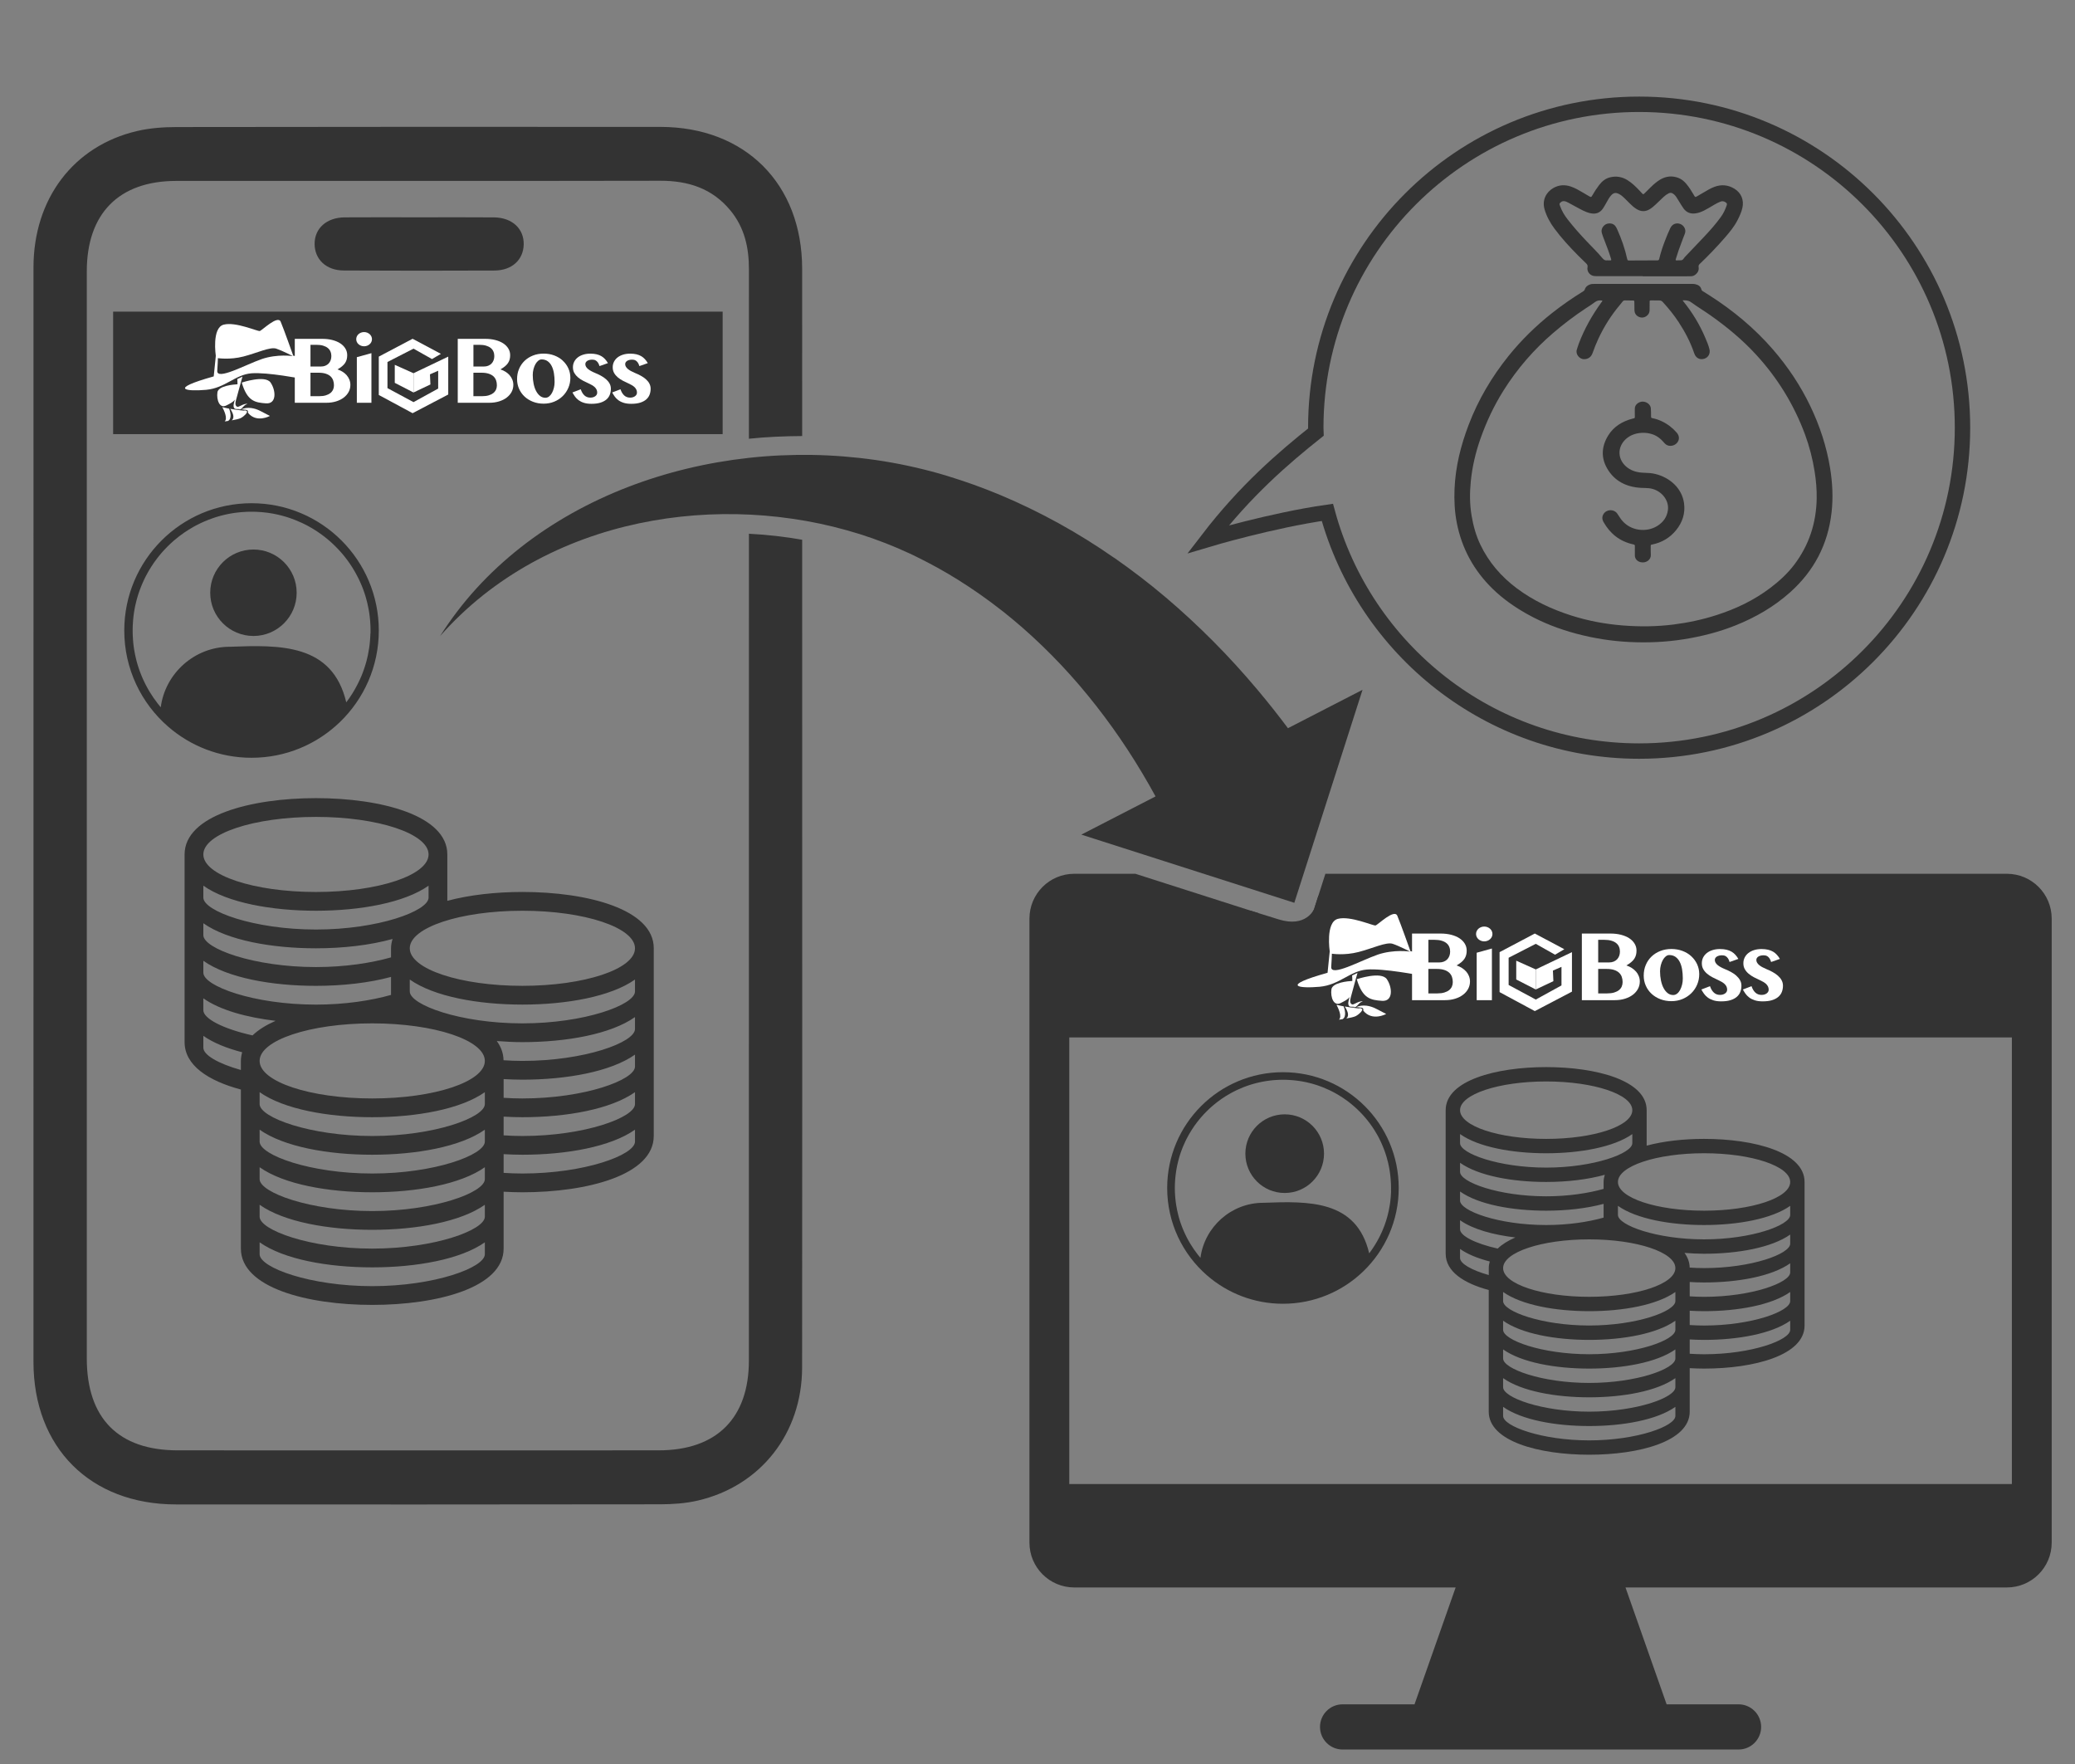 <?xml version="1.0" encoding="UTF-8"?>
<svg id="_レイヤー_1" data-name="レイヤー_1" xmlns="http://www.w3.org/2000/svg" version="1.1" viewBox="0 0 100 85">
  <rect x="0" y="0" width="100" height="85" fill="#808080" stroke="none"/>
  <!-- Generator: Adobe Illustrator 29.5.1, SVG Export Plug-In . SVG Version: 2.1.0 Build 141)  -->
  <defs>
    <style>
      .st0 {
        stroke-width: .742px;
      }

      .st0, .st1 {
        fill: none;
        stroke: #333;
        stroke-miterlimit: 10;
      }

      .st2 {
        fill: #fff;
      }

      .st3 {
        fill: #333;
      }

      .st4 {
        display: none;
      }
    </style>
  </defs>
  <g class="st4">
    <g>
      <g>
        <path class="st3" d="M41.731,37.791c.035-3.891.402-6.713,1.102-8.462.737-1.842,1.96-2.764,3.669-2.764,1.678,0,2.897.921,3.657,2.764.095.231.185.481.268.75l5.225-4.634c-.052-.081-.101-.165-.155-.243-2.031-3.011-5.03-4.516-8.997-4.516-4.077,0-7.095,1.439-9.055,4.316-1.96,2.877-2.94,7.35-2.94,13.418,0,1.988.121,3.806.356,5.462l6.868-6.091Z"/>
        <path class="st3" d="M51.265,36.35c.023.656.035,1.344.035,2.07,0,4.171-.376,7.182-1.129,9.032-.753,1.851-1.976,2.775-3.669,2.775-1.725,0-2.952-.913-3.681-2.74-.496-1.242-.823-3.039-.981-5.387l-6.571,4.009c.504,2.187,1.257,4.023,2.26,5.506,2.015,2.98,5.006,4.469,8.973,4.469,4.093,0,7.123-1.442,9.091-4.328,1.968-2.885,2.952-7.33,2.952-13.336,0-2.292-.161-4.363-.478-6.219l-6.801,4.149Z"/>
      </g>
      <g>
        <path class="st3" d="M68.146,22.002c-1.235-.626-2.68-.382-3.646.499l-2.491-1.263,1.057-2.085c1.3.14,2.61-.517,3.236-1.752.809-1.595.171-3.544-1.424-4.352-1.595-.809-3.544-.171-4.352,1.424-.624,1.231-.384,2.671.49,3.637l-1.059,2.089-5.858-2.97c-1.133-.575-2.517-.122-3.092,1.011l7.91,4.011,2.052,1.04,2.495,1.265c-.135,1.296.522,2.599,1.754,3.223,1.595.809,3.544.171,4.352-1.424.809-1.595.171-3.544-1.424-4.352ZM61.871,15.154c.432-.852,1.474-1.193,2.326-.761.852.432,1.193,1.474.761,2.326-.432.852-1.474,1.193-2.326.761-.852-.432-1.193-1.474-.761-2.326ZM65.899,26.434c-.852-.432-1.193-1.474-.761-2.326s1.474-1.193,2.326-.761c.852.432,1.193,1.474.761,2.326s-1.474,1.193-2.326.761Z"/>
        <path class="st3" d="M54.7,30.565c1.133.575,2.517.122,3.092-1.011l2.455-4.842-2.052-1.04-3.496,6.894Z"/>
      </g>
    </g>
    <path class="st3" d="M97.661,7.387c-.551-1.302-1.338-2.47-2.342-3.474-1.003-1.003-2.172-1.791-3.474-2.342-1.348-.57-2.779-.859-4.255-.859s-2.907.289-4.255.859c-1.302.551-2.47,1.338-3.474,2.342-1.003,1.003-1.791,2.172-2.342,3.474-.57,1.348-.859,2.779-.859,4.255,0,1.475.289,2.907.859,4.255.551,1.302,1.338,2.47,2.342,3.474,1.003,1.004,2.172,1.791,3.474,2.342,1.348.57,2.779.859,4.255.859s2.907-.289,4.255-.859c1.302-.551,2.47-1.338,3.474-2.342,1.004-1.003,1.791-2.172,2.342-3.474.57-1.348.859-2.779.859-4.255,0-1.475-.289-2.907-.859-4.255ZM87.591,17.859c-.823,0-1.491-.667-1.491-1.491s.667-1.491,1.491-1.491c.823,0,1.491.667,1.491,1.491s-.667,1.491-1.491,1.491ZM89.303,7.075l-.6,6.278c-.045.473-.534.785-1.112.785h-0c-.578,0-1.067-.312-1.112-.785l-.6-6.278c-.092-.961.687-1.65,1.712-1.65h0c1.025,0,1.804.689,1.712,1.65Z"/>
    <g>
      <path class="st3" d="M92.245,43.834v-20.914c-1.113.441-2.305.724-3.55.822v21.276l3.55-1.183Z"/>
      <polygon class="st3" points="92.245 47.126 91.717 48.708 92.245 48.677 92.245 47.126"/>
      <path class="st3" d="M65.545,80.429l-.935.618.06-1.005c-.113-.02-.227-.035-.346-.035h-6.412l-3.667-10.418h3.395l1.286-1.948-5.459-1.117,4.17-3.698-4.921-2.461H4.653V9.476h70.934c.204-1.243.592-2.422,1.139-3.51H5.098c-2.206,0-3.995,1.789-3.995,3.995v55.632c0,2.206,1.789,3.995,3.995,3.995h34.005l-3.667,10.418h-6.412c-1.113,0-2.015.902-2.015,2.015s.902,2.015,2.015,2.015h35.299c1.113,0,2.015-.902,2.015-2.015,0-.651-.314-1.224-.793-1.592Z"/>
    </g>
    <polygon class="st3" points="98.859 60.333 94.213 58.01 98.099 54.564 93.01 53.523 95.871 49.188 90.688 49.5 92.33 44.571 87.402 46.214 87.713 41.03 83.379 43.892 82.337 38.802 78.891 42.688 76.568 38.042 74.245 42.688 70.799 38.802 69.717 44.088 64.102 38.277 65.925 46.277 60.805 44.571 62.448 49.5 57.264 49.188 60.126 53.523 55.037 54.564 58.923 58.01 54.276 60.333 58.923 62.657 55.037 66.103 60.126 67.144 57.264 71.478 62.448 71.167 60.805 76.096 65.734 74.453 65.423 79.637 69.757 76.775 70.799 81.865 74.245 77.978 76.568 82.625 78.891 77.978 82.337 81.865 83.379 76.775 87.713 79.637 87.402 74.453 92.33 76.096 90.688 71.167 95.871 71.478 93.01 67.144 98.099 66.103 94.213 62.657 98.859 60.333 98.859 60.333"/>
    <path class="st2" d="M89.32,56.233v8.893c0,1.843-3.127,2.668-6.225,2.668-.297,0-.594-.011-.889-.027v2.695c0,1.843-3.127,2.668-6.225,2.668s-6.225-.825-6.225-2.668v-7.536c-1.553-.416-2.668-1.149-2.668-2.247v-8.893c0-1.843,3.127-2.668,6.225-2.668s6.225.825,6.225,2.668v2.198c1.053-.282,2.305-.419,3.557-.419,3.099,0,6.225.825,6.225,2.668ZM67.977,51.786c0,.983,2.388,1.779,5.336,1.779s5.336-.796,5.336-1.779c0-.981-2.388-1.779-5.336-1.779s-5.336.797-5.336,1.779ZM67.977,53.83c0,.637,2.394,1.513,5.336,1.513s5.336-.875,5.336-1.513v-.564c-1.148.81-3.246,1.187-5.336,1.187s-4.19-.377-5.336-1.187v.564ZM67.977,55.609c0,.637,2.394,1.513,5.336,1.513,1.37,0,2.611-.192,3.557-.459v-.43c0-.156.03-.302.073-.443-1.068.296-2.347.443-3.63.443-2.09,0-4.19-.377-5.336-1.187v.564ZM67.977,57.388c0,.637,2.394,1.513,5.336,1.513,1.37,0,2.611-.192,3.557-.459v-.853c-1.053.284-2.305.423-3.557.423-2.09,0-4.19-.377-5.336-1.187v.564ZM69.816,61.159c-.728-.189-1.367-.444-1.839-.777v.564c0,.34.691.749,1.779,1.055v-.432c0-.143.024-.279.061-.41ZM70.309,60.36c.278-.268.651-.497,1.091-.69-1.381-.164-2.632-.508-3.424-1.067v.564c0,.396.929.881,2.333,1.193ZM81.316,70.164c-1.148.81-3.246,1.187-5.336,1.187s-4.19-.377-5.336-1.187v.564c0,.637,2.394,1.513,5.336,1.513s5.336-.875,5.336-1.513v-.564ZM81.316,68.385c-1.148.81-3.246,1.187-5.336,1.187s-4.19-.377-5.336-1.187v.564c0,.637,2.394,1.513,5.336,1.513s5.336-.875,5.336-1.513v-.564ZM81.316,66.607c-1.148.81-3.246,1.187-5.336,1.187s-4.19-.377-5.336-1.187v.564c0,.637,2.394,1.513,5.336,1.513s5.336-.875,5.336-1.513v-.564ZM81.316,64.828c-1.148.81-3.246,1.187-5.336,1.187s-4.19-.377-5.336-1.187v.564c0,.637,2.394,1.513,5.336,1.513s5.336-.875,5.336-1.513v-.564ZM81.316,63.049c-1.148.81-3.246,1.187-5.336,1.187s-4.19-.377-5.336-1.187v.564c0,.637,2.394,1.513,5.336,1.513s5.336-.875,5.336-1.513v-.564ZM81.316,61.569c0-.981-2.388-1.779-5.336-1.779s-5.336.797-5.336,1.779c0,.983,2.388,1.779,5.336,1.779s5.336-.796,5.336-1.779ZM88.431,64.828c-1.148.81-3.246,1.187-5.336,1.187-.299,0-.594-.012-.889-.028v.887c.29.018.585.03.889.03,2.942,0,5.336-.875,5.336-1.513v-.564ZM88.431,63.049c-1.148.81-3.246,1.187-5.336,1.187-.299,0-.594-.012-.889-.028v.887c.29.018.585.03.889.03,2.942,0,5.336-.875,5.336-1.513v-.564ZM88.431,61.271c-1.148.81-3.246,1.187-5.336,1.187-.299,0-.594-.012-.889-.028v.887c.29.018.585.03.889.03,2.942,0,5.336-.875,5.336-1.513v-.564ZM88.431,59.492c-1.148.81-3.246,1.187-5.336,1.187-.406,0-.813-.022-1.212-.052.198.27.313.572.32.91.292.018.587.031.893.031,2.942,0,5.336-.875,5.336-1.513v-.564ZM88.431,57.713c-1.148.81-3.246,1.187-5.336,1.187s-4.19-.377-5.336-1.187v.564c0,.637,2.394,1.513,5.336,1.513s5.336-.875,5.336-1.513v-.564ZM88.431,56.233c0-.981-2.388-1.779-5.336-1.779s-5.336.797-5.336,1.779c0,.983,2.388,1.779,5.336,1.779s5.336-.796,5.336-1.779Z"/>
    <line class="st1" x1="7.739" y1="36.915" x2="31.017" y2="36.915"/>
    <line class="st1" x1="61.739" y1="36.915" x2="85.017" y2="36.915"/>
    <polyline class="st1" points="9.233 12.698 17.713 28.129 25.027 22.919 32.176 32.968"/>
  </g>
  <g>
    <path class="st3" d="M50.738,49.989h47.055v-6.416l-34.256-.414-.209.651s-.38.904-1.702.493l-1.322-.411h-8.773l-.792,6.097Z"/>
    <path class="st3" d="M96.717,42.104h-32.843l-.546,1.705c-.023.071-.062.13-.098.192h33.728v27.507h-45.427v-27.507h9.116l-5.929-1.897h-2.947c-1.193,0-2.159.967-2.159,2.159v30.071c0,1.193.967,2.159,2.159,2.159h18.381l-1.982,5.631h-3.466c-.601,0-1.089.488-1.089,1.089,0,.601.488,1.089,1.089,1.089h19.081c.601,0,1.089-.487,1.089-1.089,0-.601-.488-1.089-1.089-1.089h-3.466l-1.982-5.631h18.381c1.193,0,2.159-.967,2.159-2.159v-30.071c0-1.193-.967-2.159-2.159-2.159Z"/>
  </g>
  <path class="st3" d="M31.506,45.694v9.044c0,1.874-3.18,2.713-6.331,2.713-.302,0-.604-.011-.904-.027v2.741c0,1.874-3.18,2.713-6.331,2.713s-6.331-.839-6.331-2.713v-7.664c-1.579-.423-2.713-1.169-2.713-2.285v-9.044c0-1.874,3.18-2.713,6.331-2.713s6.331.839,6.331,2.713v2.235c1.07-.287,2.344-.427,3.618-.427,3.151,0,6.331.839,6.331,2.713ZM9.8,41.172c0,1,2.429,1.809,5.427,1.809s5.427-.809,5.427-1.809c0-.998-2.429-1.809-5.427-1.809s-5.427.811-5.427,1.809ZM9.8,43.251c0,.648,2.434,1.539,5.427,1.539s5.427-.89,5.427-1.539v-.573c-1.168.824-3.302,1.207-5.427,1.207s-4.261-.383-5.427-1.207v.573ZM9.8,45.06c0,.648,2.434,1.539,5.427,1.539,1.394,0,2.655-.195,3.618-.467v-.437c0-.159.03-.307.074-.45-1.086.301-2.386.45-3.692.45-2.125,0-4.261-.383-5.427-1.207v.573ZM9.8,46.869c0,.648,2.434,1.539,5.427,1.539,1.394,0,2.655-.195,3.618-.467v-.867c-1.07.289-2.344.43-3.618.43-2.125,0-4.261-.383-5.427-1.207v.573ZM11.671,50.704c-.74-.193-1.39-.451-1.871-.791v.573c0,.346.703.761,1.809,1.073v-.439c0-.146.025-.284.062-.417ZM12.172,49.891c.283-.273.662-.505,1.109-.701-1.404-.167-2.676-.517-3.482-1.085v.573c0,.403.945.896,2.372,1.214ZM23.366,59.862c-1.168.824-3.302,1.207-5.427,1.207s-4.261-.383-5.427-1.207v.573c0,.648,2.434,1.539,5.427,1.539s5.427-.89,5.427-1.539v-.573ZM23.366,58.053c-1.168.824-3.302,1.207-5.427,1.207s-4.261-.383-5.427-1.207v.573c0,.648,2.434,1.539,5.427,1.539s5.427-.89,5.427-1.539v-.573ZM23.366,56.244c-1.168.824-3.302,1.207-5.427,1.207s-4.261-.383-5.427-1.207v.573c0,.648,2.434,1.539,5.427,1.539s5.427-.89,5.427-1.539v-.573ZM23.366,54.435c-1.168.824-3.302,1.207-5.427,1.207s-4.261-.383-5.427-1.207v.573c0,.648,2.434,1.539,5.427,1.539s5.427-.89,5.427-1.539v-.573ZM23.366,52.627c-1.168.824-3.302,1.207-5.427,1.207s-4.261-.383-5.427-1.207v.573c0,.648,2.434,1.539,5.427,1.539s5.427-.89,5.427-1.539v-.573ZM23.366,51.121c0-.998-2.429-1.809-5.427-1.809s-5.427.811-5.427,1.809c0,1,2.429,1.809,5.427,1.809s5.427-.809,5.427-1.809ZM30.602,54.435c-1.168.824-3.302,1.207-5.427,1.207-.304,0-.604-.012-.904-.028v.902c.295.019.595.031.904.031,2.992,0,5.427-.89,5.427-1.539v-.573ZM30.602,52.627c-1.168.824-3.302,1.207-5.427,1.207-.304,0-.604-.012-.904-.028v.902c.295.019.595.031.904.031,2.992,0,5.427-.89,5.427-1.539v-.573ZM30.602,50.818c-1.168.824-3.302,1.207-5.427,1.207-.304,0-.604-.012-.904-.028v.902c.295.019.595.031.904.031,2.992,0,5.427-.89,5.427-1.539v-.573ZM30.602,49.009c-1.168.824-3.302,1.207-5.427,1.207-.413,0-.827-.022-1.233-.053.201.275.318.582.325.926.297.019.597.032.908.032,2.992,0,5.427-.89,5.427-1.539v-.573ZM30.602,47.2c-1.168.824-3.302,1.207-5.427,1.207s-4.261-.383-5.427-1.207v.573c0,.648,2.434,1.539,5.427,1.539s5.427-.89,5.427-1.539v-.573ZM30.602,45.694c0-.998-2.429-1.809-5.427-1.809s-5.427.811-5.427,1.809c0,1,2.429,1.809,5.427,1.809s5.427-.809,5.427-1.809Z"/>
  <path class="st3" d="M53.686,26.874c-1.714-1.196-3.555-2.214-5.475-3.02l-.362-.146-.181-.073-.09-.036-.091-.034-.365-.137c-.061-.023-.121-.046-.183-.068l-.184-.064-.368-.127c-.123-.042-.247-.08-.37-.12-.124-.039-.246-.079-.371-.117l-.378-.112c-1.009-.286-2.03-.503-3.053-.652-1.024-.147-2.05-.23-3.072-.247-1.022-.015-2.04.029-3.047.141-2.013.221-3.984.691-5.844,1.41-1.86.718-3.61,1.69-5.153,2.9-.771.606-1.489,1.269-2.142,1.985-.652.717-1.237,1.486-1.748,2.293.633-.717,1.324-1.372,2.061-1.96.738-.587,1.522-1.106,2.336-1.558,1.631-.902,3.385-1.532,5.174-1.911,1.789-.38,3.615-.512,5.41-.421.898.045,1.788.15,2.664.304.876.156,1.736.369,2.573.63.837.264,1.65.581,2.432.946l.291.14c.097.047.195.099.292.147.097.05.195.097.292.149l.288.155.144.077c.048.026.095.054.142.081l.284.162.071.04.07.042.14.085.279.169c.739.461,1.45.961,2.132,1.497l.128.1.126.103.252.205c.084.068.166.14.248.21.082.071.165.14.247.211.325.287.646.578.956.88.623.602,1.217,1.233,1.78,1.891.563.659,1.096,1.343,1.6,2.047.505.704.978,1.431,1.422,2.175.223.373.438.749.646,1.13l-3.576,1.841,10.264,3.285,3.287-10.263-3.594,1.85c-.475-.635-.968-1.257-1.479-1.864-.673-.8-1.377-1.574-2.114-2.315-.737-.742-1.504-1.453-2.302-2.129-.798-.676-1.629-1.313-2.487-1.91Z"/>
  <path class="st3" d="M12.214,26.479c-1.151,0-2.083.933-2.083,2.083,0,1.151.933,2.083,2.083,2.083s2.083-.933,2.083-2.083c0-1.151-.933-2.083-2.083-2.083Z"/>
  <path class="st3" d="M12.122,24.248c-3.387,0-6.133,2.746-6.133,6.133,0,1.848.817,3.505,2.11,4.629,1.077.937,2.484,1.504,4.023,1.504,1.654,0,3.155-.655,4.259-1.72,1.156-1.115,1.874-2.68,1.874-4.413,0-3.387-2.746-6.133-6.133-6.133ZM17.85,30.529c-.001.032-.002.063-.003.094-.003.066-.006.133-.012.199-.003.043-.007.085-.011.128-.003.035-.007.069-.011.104-.001.012-.003.024-.004.035-.002.015-.004.031-.006.046-.004.032-.009.065-.014.097-0.0 0-0.0.001-0.0.001-.017.113-.037.225-.06.336-0.0.001-0.0.001-0.0.002-.017.079-.035.158-.055.236-.008.032-.016.063-.025.094-.016.058-.033.116-.051.173-.004.015-.009.029-.014.043-.004.014-.009.029-.014.043-.005.014-.009.029-.014.043-.005.014-.009.027-.014.041-.015.044-.03.087-.046.13-.013.036-.027.072-.041.108-.007.018-.014.036-.022.054-.006.016-.013.031-.019.047-.002.004-.003.008-.005.011-.002.006-.005.012-.008.018-.001.002-.002.004-.003.006-.003.008-.007.016-.01.024-.008.018-.015.035-.023.053-.008.018-.015.035-.024.052-.029.063-.059.126-.09.188-.008.016-.015.031-.023.046-.154.304-.335.592-.541.862h-0c-.667-2.841-3.212-2.767-5.606-2.678-1.709-.005-3.123,1.288-3.334,2.916.005.006.01.011.015.017h-0c-.005-.006-.01-.011-.015-.017v-0c-.019-.022-.038-.045-.056-.067-.029-.036-.058-.071-.086-.108-.14-.179-.27-.366-.387-.56-.017-.028-.033-.056-.05-.084-.009-.015-.017-.03-.026-.045,0-0-0-0-0-0-.023-.04-.045-.08-.067-.121-.012-.022-.023-.044-.035-.066-.013-.024-.025-.049-.038-.073-.031-.061-.06-.122-.089-.184-.024-.053-.048-.107-.071-.161l-0-0c-.018-.043-.035-.085-.052-.128-.014-.037-.028-.073-.042-.11-.011-.029-.021-.058-.032-.087-.008-.022-.016-.044-.023-.066-.005-.014-.01-.028-.014-.042-.01-.03-.019-.06-.029-.09-.005-.015-.009-.03-.014-.046-.003-.009-.005-.018-.008-.027-.004-.014-.008-.027-.012-.041-.004-.014-.008-.027-.012-.041-.012-.041-.023-.083-.033-.124-.043-.167-.078-.336-.106-.507-.007-.043-.014-.086-.019-.129-.002-.014-.004-.029-.006-.043-.004-.028-.007-.056-.01-.084-.002-.016-.004-.032-.005-.048-.003-.028-.006-.057-.008-.085-.003-.029-.005-.058-.007-.088-.005-.066-.009-.132-.012-.199-.001-.031-.002-.063-.003-.094-.001-.018-.001-.035-.001-.053-.001-.031-.001-.063-.001-.095,0-.031 0-.062.001-.093 0-.018.001-.036.001-.054.001-.031.002-.062.003-.093.003-.067.006-.134.012-.2.002-.029.005-.059.007-.088.003-.028.005-.057.008-.085.002-.016.004-.032.005-.048.007-.059.015-.118.023-.177.005-.032.01-.064.015-.095.004-.024.008-.047.012-.071.007-.041.015-.082.023-.124.005-.026.01-.051.016-.076,0-0,0-0.0 0-0.0.016-.076.034-.152.054-.228.005-.02.011-.04.016-.06.008-.031.017-.061.026-.092.001-.003.002-.006.003-.009.003-.013.007-.025.011-.038.01-.035.021-.07.032-.106.006-.019.012-.038.019-.057.005-.014.009-.028.014-.042.007-.022.015-.044.023-.066.01-.029.021-.058.032-.087.014-.037.028-.074.042-.11.017-.043.035-.086.052-.128l0-0c.033-.078.067-.154.103-.23.007-.015.015-.031.022-.046.014-.029.028-.057.043-.086.007-.013.013-.026.02-.039.158-.305.342-.594.552-.865.03-.039.06-.077.091-.115.016-.02.033-.04.05-.061.018-.021.036-.043.054-.064.01-.012.021-.024.031-.036.011-.013.023-.026.034-.038.028-.031.056-.062.085-.093.094-.101.191-.198.292-.292.026-.025.053-.049.08-.073.022-.02.045-.04.068-.06.02-.017.04-.035.061-.052.283-.24.587-.45.909-.629.025-.014.05-.028.075-.041.027-.014.054-.029.081-.043 0,0,0-0.0.001-0.0.032-.016.064-.032.096-.048.016-.008.033-.016.049-.024.021-.01.042-.02.063-.03.106-.05.214-.096.324-.139.064-.025.128-.049.193-.072.022-.008.044-.016.066-.023.014-.005.028-.01.042-.014.028-.009.055-.018.083-.027.015-.005.03-.009.045-.014.049-.015.099-.029.148-.043.001-0.0.001-0.0.002-.001.024-.007.048-.013.073-.019.024-.006.047-.012.071-.018.035-.009.071-.017.106-.025.053-.012.107-.023.16-.034 0,0,0,0,0-0.0.04-.008.081-.015.121-.022.014-.002.027-.005.041-.007.024-.004.048-.008.073-.012.026-.004.052-.008.078-.011.013-.002.026-.004.039-.005.013-.002.026-.003.039-.005.052-.007.105-.012.157-.017.017-.002.033-.003.05-.005.01-.001.019-.002.029-.002.013-.001.026-.002.04-.003.066-.005.133-.009.2-.012.031-.001.062-.002.093-.003.018-.001.036-.001.054-.001.031-.001.062-.001.093-.001.032,0,.063 0.0.095.001.018 0.0.035.001.053.001.032.001.063.002.094.003.066.003.133.006.199.012.013.001.026.002.04.003.01.001.019.002.029.002.017.001.034.003.05.005.053.005.105.011.157.017.026.003.051.006.077.01.038.005.076.011.114.017 0.0 0.0 0.0 0.0 0.0 0.0.038.006.076.012.113.019 0.0 0.0 0.0 0.0.001 0.0.038.007.075.014.113.022.037.007.075.015.112.024.025.006.05.011.075.017.049.012.098.024.147.037.016.004.033.009.049.013.001 0.0.001 0.0.002.001.05.014.099.028.148.043.015.005.03.009.045.014.028.009.055.017.083.027.014.005.028.009.042.014.022.007.044.015.066.023.065.023.129.047.193.072.11.043.218.09.324.139.031.015.063.03.094.045.014.007.028.014.042.021.014.007.028.014.042.021.028.014.056.029.083.043.022.011.043.023.064.035.037.02.075.041.112.063.014.008.028.016.042.024.014.008.028.016.042.025.152.091.3.189.444.295.039.029.078.058.116.088.014.011.027.021.041.032.017.013.033.027.05.04.019.015.038.031.057.046.037.031.074.062.11.093.013.011.026.023.039.034.018.016.036.032.054.049.017.015.034.031.051.047.101.094.198.191.292.292.027.029.053.058.08.087.022.025.044.05.066.075l.001.001c.019.022.038.044.057.067.014.017.028.034.042.051.012.015.024.03.036.044.179.223.34.459.483.705.012.021.024.042.036.063.007.012.014.025.021.037.003.005.006.01.008.015.008.014.016.028.023.043.007.012.013.025.02.037.01.018.019.036.029.055.023.045.046.09.068.135.009.018.017.036.026.054.008.017.016.033.023.05.002.004.004.009.006.013.007.015.013.029.02.044.001.001.001.002.002.003.008.018.016.035.023.053.006.014.012.027.018.041.002.005.004.009.006.014.008.018.015.037.023.055 0.0 0.0 0.0.001.001.001.015.037.03.074.044.111.007.019.014.037.021.056.006.017.013.035.019.052.004.01.008.021.011.031.005.015.011.031.016.046.01.028.019.056.028.084.006.019.013.039.019.058.005.017.011.034.016.051.009.03.018.059.026.089,0,0.0 0.0.001 0.0.001.049.171.09.343.122.518.005.025.009.05.014.075.003.016.005.031.008.047.003.018.006.036.009.053.003.02.006.041.009.061.003.025.007.049.01.074,0,.001 0.0.001 0.0.002.004.03.008.061.011.091.001.01.002.02.003.03.002.021.005.042.007.063.002.019.004.038.005.057.002.022.004.045.006.068.005.066.009.133.012.2.001.031.002.062.003.093.001.018.001.036.001.054.001.031.001.062.001.093,0,.032-0.0.063-.001.095-0.0.018-.001.035-.001.053Z"/>
  <path class="st3" d="M36.14,25.719c-.016-.001-.031-0-.047-.001-.001,8.898-.002,17.797-.002,26.695 0,4.383.002,8.765-0,13.148-.001,2.773-1.555,4.324-4.344,4.325-7.728.004-15.457.004-23.185 0-2.858-.001-4.379-1.547-4.379-4.431 0-8.741 0-17.483 0-26.224,0-8.718-0-17.436 0-26.154 0-2.786,1.546-4.358,4.308-4.359,7.775-.004,15.551.008,23.326-.008,1.351-.003,2.505.366,3.382,1.429.679.821.895,1.786.894,2.832-.001,2.723-0,5.447-.001,8.17.834-.088,1.695-.125,2.567-.13-0-2.687.002-5.375-.001-8.062-.004-4.09-2.745-6.831-6.827-6.834-7.776-.006-15.552-.005-23.327.007-.631.001-1.278.048-1.891.19-3.065.712-4.999,3.265-4.999,6.575-.003,17.578-.003,35.156-.001,52.734.001,4.131,2.735,6.868,6.864,6.871,7.776.005,15.552.005,23.327-.006.608-.001,1.232-.042,1.822-.179,3.031-.701,5.026-3.239,5.03-6.411.011-8.86.004-17.719.004-26.579 0-4.436-.001-8.872-.001-13.308-.847-.149-1.696-.246-2.521-.287Z"/>
  <path class="st3" d="M20.21,10.472c1.199-0,2.399-.008,3.598.003.872.008,1.448.546,1.431,1.306-.017.74-.566,1.251-1.411,1.255-2.422.011-4.845.011-7.267-.002-.836-.004-1.391-.531-1.399-1.269-.008-.757.573-1.284,1.449-1.291,1.199-.009,2.399-.002,3.598-.002Z"/>
  <rect class="st3" x="5.452" y="15.017" width="29.374" height="5.902"/>
  <g>
    <path class="st2" d="M16.711,18.083c-.056-.063-.121-.119-.197-.167-.076-.048-.159-.087-.25-.116.088-.05.162-.101.222-.151.061-.051.109-.104.145-.158.036-.055.062-.113.078-.174.016-.061.024-.129.024-.202,0-.119-.03-.226-.089-.322-.059-.097-.141-.18-.247-.249-.106-.069-.233-.122-.381-.16-.148-.038-.31-.056-.487-.056h-1.322v3.08h1.516c.174,0,.333-.022.477-.067.144-.045.266-.106.367-.184.102-.078.181-.169.236-.273.056-.105.083-.218.083-.339,0-.088-.016-.17-.047-.248-.031-.078-.074-.149-.129-.213ZM14.962,16.615h.284c.125,0,.234.013.324.04.091.027.166.064.225.112.06.048.103.105.131.172.029.067.043.14.043.219,0,.074-.012.141-.035.202-.023.061-.056.115-.099.159-.044.044-.096.079-.159.105-.063.025-.134.037-.213.037h-.5v-1.047ZM16.05,18.776c-.029.064-.072.12-.13.166-.059.046-.133.083-.222.109-.089.027-.195.04-.317.04h-.418v-1.131h.392c.135,0,.25.016.345.047.095.031.17.074.229.127.057.055.099.118.126.192.026.073.039.153.039.24,0,.077-.014.147-.042.211Z"/>
    <path class="st2" d="M24.564,18.083c-.056-.063-.121-.119-.197-.167-.076-.048-.159-.087-.25-.116.088-.05.162-.101.222-.151.061-.051.109-.104.145-.158.036-.055.062-.113.078-.174.016-.061.024-.129.024-.202,0-.119-.03-.226-.089-.322-.059-.097-.141-.18-.247-.249-.106-.069-.233-.122-.381-.16-.148-.038-.31-.056-.487-.056h-1.322v3.08h1.516c.174,0,.333-.022.477-.067.144-.045.266-.106.367-.184.102-.078.181-.169.236-.273.056-.105.083-.218.083-.339,0-.088-.016-.17-.047-.248-.031-.078-.074-.149-.129-.213ZM22.815,16.615h.284c.125,0,.234.013.324.04.091.027.166.064.225.112.06.048.103.105.131.172.029.067.043.14.043.219,0,.074-.012.141-.035.202-.023.061-.056.115-.099.159-.044.044-.096.079-.159.105-.063.025-.134.037-.213.037h-.5v-1.047ZM23.902,18.776c-.029.064-.072.12-.13.166-.059.046-.133.083-.222.109-.089.027-.195.04-.317.04h-.418v-1.131h.392c.135,0,.25.016.345.047.095.031.17.074.229.127.057.055.099.118.126.192.026.073.039.153.039.24,0,.077-.014.147-.042.211Z"/>
    <polygon class="st2" points="17.197 19.407 17.9 19.407 17.9 17.017 17.197 17.211 17.197 19.407"/>
    <path class="st2" d="M17.814,16.101c-.035-.031-.075-.055-.121-.073-.046-.018-.095-.027-.147-.027-.052,0-.101.009-.147.027-.046.018-.087.042-.121.073-.035.031-.062.067-.081.109-.02.042-.029.086-.029.134,0,.048.009.092.029.134.019.042.046.078.081.108.034.03.075.055.121.073.046.018.095.027.147.027.052,0,.101-.009.147-.027.046-.017.087-.042.121-.073.035-.03.062-.066.082-.108.02-.042.03-.086.03-.134,0-.048-.01-.092-.03-.134-.02-.042-.047-.078-.082-.109Z"/>
    <path class="st2" d="M27.121,17.376c-.114-.105-.251-.188-.408-.248-.158-.059-.329-.089-.514-.089-.184,0-.355.03-.512.092-.156.061-.292.147-.405.255-.114.109-.203.239-.267.389-.065.151-.096.316-.096.494,0,.166.032.321.096.465.064.145.153.27.267.376.113.106.249.189.406.25.157.061.328.091.513.091.184,0,.355-.033.512-.098.157-.065.293-.155.407-.268.115-.113.205-.246.27-.397.065-.151.097-.312.097-.484,0-.163-.032-.315-.097-.456-.065-.141-.155-.265-.27-.37ZM26.693,18.691c-.023.092-.053.174-.092.244-.039.071-.085.127-.139.169-.054.042-.113.063-.178.063-.095,0-.18-.029-.256-.087-.075-.058-.138-.138-.191-.237-.053-.099-.092-.215-.12-.348-.028-.132-.042-.274-.042-.424,0-.099.012-.194.036-.285.024-.091.055-.171.094-.24.04-.069.084-.124.136-.165.051-.041.104-.062.159-.062.116,0,.213.029.294.087.08.058.145.136.194.234.05.098.085.213.107.344.022.131.032.271.032.419,0,.101-.011.198-.034.29Z"/>
    <path class="st2" d="M29.199,18.268c-.072-.063-.155-.119-.247-.169-.093-.05-.19-.095-.289-.135-.065-.027-.125-.056-.18-.087-.055-.03-.103-.062-.144-.096-.04-.034-.073-.07-.095-.109-.023-.039-.035-.081-.035-.125,0-.035.009-.066.027-.093.018-.027.042-.05.073-.069.03-.018.065-.032.103-.041.04-.009.08-.014.123-.014.025,0,.053.002.086.007.032.004.065.017.097.037.032.02.064.051.095.092.031.041.057.1.079.174l.407-.143c-.042-.071-.088-.134-.138-.19-.051-.056-.109-.104-.176-.144-.067-.04-.144-.07-.233-.091-.088-.021-.188-.031-.303-.031-.124,0-.238.016-.34.048-.103.032-.192.076-.265.134-.073.057-.131.127-.172.207-.041.081-.061.17-.061.268,0,.104.022.195.067.274.045.078.103.148.176.21.073.061.155.115.246.163.09.047.182.092.272.132.058.026.111.054.163.083.05.03.093.061.129.096.036.035.065.074.086.117.021.043.031.092.031.147,0,.033-.008.064-.023.093-.016.029-.038.054-.067.076-.029.022-.063.039-.104.052-.04.013-.086.019-.134.019-.116,0-.211-.036-.288-.107-.077-.071-.135-.17-.177-.295l-.401.153c.035.064.075.128.12.193.046.065.103.123.173.176.07.052.155.096.256.128.101.033.223.05.368.05.17,0,.314-.018.433-.056.119-.038.216-.089.291-.155.076-.066.129-.143.162-.231.033-.088.05-.182.05-.284,0-.095-.022-.181-.066-.257-.044-.077-.102-.146-.174-.209Z"/>
    <path class="st2" d="M31.294,18.477c-.044-.077-.102-.146-.174-.209-.072-.063-.155-.119-.248-.169-.093-.05-.189-.095-.288-.135-.065-.027-.125-.056-.181-.087-.055-.03-.103-.062-.143-.096-.041-.034-.072-.07-.095-.109-.024-.039-.036-.081-.036-.125,0-.035.009-.066.027-.093.018-.027.043-.05.073-.069.031-.018.065-.032.104-.041.039-.009.08-.014.124-.014.024,0,.052.002.085.007.032.004.064.017.097.037.032.02.064.051.095.092.031.041.057.1.079.174l.406-.143c-.042-.071-.088-.134-.139-.19-.05-.056-.109-.104-.176-.144-.067-.04-.145-.07-.233-.091-.088-.021-.189-.031-.303-.031-.124,0-.238.016-.341.048-.103.032-.191.076-.265.134-.074.057-.131.127-.172.207-.041.081-.062.17-.062.268,0,.104.022.195.067.274.044.078.104.148.176.21.073.061.155.115.245.163.091.047.182.092.273.132.058.026.112.054.162.083.051.03.094.061.13.096.036.035.064.074.085.117.021.043.031.092.031.147,0,.033-.008.064-.024.093-.016.029-.038.054-.067.076-.028.022-.064.039-.104.052-.04.013-.085.019-.134.019-.115,0-.211-.036-.288-.107-.076-.071-.135-.17-.177-.295l-.401.153c.034.064.075.128.12.193.045.065.103.123.173.176.069.052.155.096.256.128.101.033.224.05.368.05.171,0,.315-.018.434-.056.119-.038.216-.089.291-.155.075-.066.129-.143.162-.231.033-.088.05-.182.05-.284,0-.095-.022-.181-.066-.257Z"/>
    <path class="st2" d="M14.132,17.139s-.464-1.309-.606-1.639c-.142-.33-.899.425-1.007.45-.108.024-1.167-.459-1.743-.305-.577.154-.376,1.503-.376,1.503l-.1.989c-2.251.632-1.288.729-.368.647.92-.083,1.407-.735,2.185-.796.778-.062,2.422.265,2.527.275.104.011.124-.21.166-.627.042-.417-.678-.497-.678-.497ZM12.616,17.302c-.758.258-2.196,1.059-2.145.555.017-.167.03-.6.03-.6,0,0,.575.091,1.23-.078.656-.169,1.289-.477,1.581-.38.293.097.804.361.804.361,0,0-.742-.116-1.5.141Z"/>
    <path class="st2" d="M11.651,18.436c.267.904.645.961,1.166 1.0.522.039.486-.616.225-1-.261-.384-1.392,0-1.392,0Z"/>
    <path class="st2" d="M11.422,19.597c-.137-.08-.058-.275.004-.508.112-.425.259-.94.259-.942l-.25.118c-0.0.001.013.1.011.251-.179.01-.923.07-.968.388-.051.361.102.806.436.631.165-.086.306-.146.406-.278-.056.182-.102.345-.016.427.104.015.203.028.287.038.077-.036.171-.203.284-.238l.054-.028c-.239-.009-.425.19-.508.141Z"/>
    <path class="st2" d="M11.843,19.663c-.079.011-.15.034-.214.063.133.016.222.023.225.023.07.007.092.042.097.07.004.02.005.045.002.074.409.506,1.055.15,1.055.15-.034-.021-.38-.198-.416-.217-.103-.053-.397-.212-.749-.164Z"/>
    <path class="st2" d="M10.827,20.307c.054-.007.107-.015.16-.022.217-.116.094-.492.056-.595-.114-.021-.227-.045-.33-.072.075.14.274.542.114.69Z"/>
    <path class="st2" d="M11.905,19.828c-.002-.007-.006-.013-.013-.018.002.003.005.005.007.008.002.004.004.006.007.01Z"/>
    <path class="st2" d="M11.905,19.828c-0-0-0-0-.001-.001-.002-.003-.005-.006-.007-.01-.002-.003-.005-.006-.007-.008-.009-.006-.023-.011-.041-.012-.007-.001-.05-.004-.116-.011-.048-.005-.109-.012-.178-.02-.132-.016-.295-.038-.459-.067.025.039.148.216.151.374,0,.001 0.0.002 0.0.003.001.068-.02.132-.08.18.187-.033.345-.069.426-.106h0c.007-.004.014-.007.02-.01.183-.103.305-.249.292-.311Z"/>
    <path class="st2" d="M11.564,19.729c.009,0,.018-.003.027-.007-.084-.01-.182-.023-.287-.038h0c.044.042.174.045.259.045Z"/>
    <path class="st2" d="M11.891,19.809c-.033-.04-.09-.042-.158-.024.066.007.109.011.116.011.018.002.032.006.041.012Z"/>
    <polygon class="st2" points="11.244 20.079 11.247 20.076 11.247 20.072 11.244 20.079"/>
    <g>
      <polygon class="st2" points="19.884 16.324 18.255 17.184 18.255 19.032 19.884 19.91 21.602 19.01 21.602 17.184 19.928 17.984 19.928 18.912 20.743 18.526 20.721 18.038 21.117 17.865 21.117 18.724 19.928 19.377 18.673 18.702 18.673 17.443 19.928 16.8 20.819 17.302 21.249 17.051 19.884 16.324"/>
      <polygon class="st2" points="19.025 18.448 19.928 18.912 19.928 17.984 19.025 17.58 19.025 18.448"/>
    </g>
  </g>
  <path class="st3" d="M86.967,56.954v6.918c0,1.434-2.432,2.075-4.843,2.075-.231,0-.462-.009-.692-.021v2.096c0,1.434-2.432,2.075-4.843,2.075s-4.843-.642-4.843-2.075v-5.862c-1.208-.324-2.075-.894-2.075-1.748v-6.918c0-1.434,2.432-2.075,4.843-2.075s4.843.642,4.843,2.075v1.71c.819-.22,1.793-.326,2.767-.326,2.411,0,4.843.642,4.843,2.075ZM70.364,53.495c0,.765,1.858,1.384,4.151,1.384s4.151-.619,4.151-1.384c0-.763-1.858-1.384-4.151-1.384s-4.151.62-4.151,1.384ZM70.364,55.085c0,.496,1.862,1.177,4.151,1.177s4.151-.681,4.151-1.177v-.438c-.893.63-2.525.924-4.151.924s-3.259-.293-4.151-.924v.438ZM70.364,56.468c0,.496,1.862,1.177,4.151,1.177,1.066,0,2.031-.149,2.767-.357v-.334c0-.122.023-.235.057-.345-.831.23-1.825.345-2.824.345-1.625,0-3.259-.293-4.151-.924v.438ZM70.364,57.852c0,.496,1.862,1.177,4.151,1.177,1.066,0,2.031-.149,2.767-.357v-.663c-.819.221-1.793.329-2.767.329-1.625,0-3.259-.293-4.151-.924v.438ZM71.795,60.786c-.566-.147-1.063-.345-1.431-.605v.438c0,.265.538.582,1.384.821v-.336c0-.111.019-.217.047-.319ZM72.178,60.164c.216-.209.507-.386.849-.536-1.074-.128-2.047-.395-2.663-.83v.438c0,.308.723.685,1.815.928ZM80.741,67.791c-.893.63-2.525.924-4.151.924s-3.259-.293-4.151-.924v.438c0,.496,1.862,1.177,4.151,1.177s4.151-.681,4.151-1.177v-.438ZM80.741,66.407c-.893.63-2.525.924-4.151.924s-3.259-.293-4.151-.924v.438c0,.496,1.862,1.177,4.151,1.177s4.151-.681,4.151-1.177v-.438ZM80.741,65.023c-.893.63-2.525.924-4.151.924s-3.259-.293-4.151-.924v.438c0,.496,1.862,1.177,4.151,1.177s4.151-.681,4.151-1.177v-.438ZM80.741,63.64c-.893.63-2.525.924-4.151.924s-3.259-.293-4.151-.924v.438c0,.496,1.862,1.177,4.151,1.177s4.151-.681,4.151-1.177v-.438ZM80.741,62.256c-.893.63-2.525.924-4.151.924s-3.259-.293-4.151-.924v.438c0,.496,1.862,1.177,4.151,1.177s4.151-.681,4.151-1.177v-.438ZM80.741,61.104c0-.763-1.858-1.384-4.151-1.384s-4.151.62-4.151,1.384c0,.765,1.858,1.384,4.151,1.384s4.151-.619,4.151-1.384ZM86.275,63.64c-.893.63-2.525.924-4.151.924-.232,0-.462-.009-.692-.022v.69c.226.014.455.024.692.024,2.289,0,4.151-.681,4.151-1.177v-.438ZM86.275,62.256c-.893.63-2.525.924-4.151.924-.232,0-.462-.009-.692-.022v.69c.226.014.455.024.692.024,2.289,0,4.151-.681,4.151-1.177v-.438ZM86.275,60.873c-.893.63-2.525.924-4.151.924-.232,0-.462-.009-.692-.022v.69c.226.014.455.024.692.024,2.289,0,4.151-.681,4.151-1.177v-.438ZM86.275,59.489c-.893.63-2.525.924-4.151.924-.316,0-.632-.017-.943-.041.154.21.243.445.249.708.227.014.457.024.694.024,2.289,0,4.151-.681,4.151-1.177v-.438ZM86.275,58.105c-.893.63-2.525.924-4.151.924s-3.259-.293-4.151-.924v.438c0,.496,1.862,1.177,4.151,1.177s4.151-.681,4.151-1.177v-.438ZM86.275,56.954c0-.763-1.858-1.384-4.151-1.384s-4.151.62-4.151,1.384c0,.765,1.858,1.384,4.151,1.384s4.151-.619,4.151-1.384Z"/>
  <g>
    <path class="st2" d="M70.66,46.816c-.058-.066-.127-.124-.205-.174-.079-.05-.166-.091-.26-.121.092-.053.169-.105.232-.158.063-.053.113-.108.151-.165.037-.057.064-.118.081-.182.017-.064.025-.134.025-.21,0-.124-.031-.235-.093-.336-.061-.101-.147-.187-.258-.26-.111-.072-.242-.127-.397-.167-.154-.039-.323-.059-.508-.059h-1.378v3.21h1.58c.182,0,.347-.023.497-.07.15-.047.277-.11.383-.192.106-.081.188-.176.246-.285.058-.109.087-.227.087-.353,0-.092-.017-.178-.049-.259-.032-.082-.077-.155-.135-.222ZM68.838,45.286h.296c.131,0,.244.014.338.042.095.028.173.066.234.116.062.05.108.109.136.179.03.07.044.146.044.229,0,.077-.012.147-.036.21-.024.064-.059.119-.103.166-.045.046-.1.083-.166.109-.065.026-.139.039-.222.039h-.521v-1.091ZM69.971,47.539c-.03.067-.075.125-.136.173-.061.048-.138.086-.231.114-.093.028-.203.042-.331.042h-.436v-1.179h.408c.141,0,.261.016.359.049.099.032.177.077.238.133.06.057.104.123.131.2.027.076.041.16.041.25,0,.08-.015.153-.044.22Z"/>
    <path class="st2" d="M78.844,46.816c-.058-.066-.127-.124-.205-.174-.079-.05-.166-.091-.26-.121.092-.053.169-.105.232-.158.063-.053.113-.108.151-.165.037-.057.064-.118.081-.182.017-.064.025-.134.025-.21,0-.124-.031-.235-.093-.336-.061-.101-.147-.187-.258-.26-.111-.072-.242-.127-.397-.167-.154-.039-.323-.059-.508-.059h-1.378v3.21h1.58c.182,0,.347-.023.497-.07.15-.047.277-.11.383-.192.106-.081.188-.176.246-.285.058-.109.087-.227.087-.353,0-.092-.017-.178-.049-.259-.032-.082-.077-.155-.135-.222ZM77.021,45.286h.296c.131,0,.244.014.338.042.095.028.173.066.234.116.062.05.108.109.136.179.03.07.044.146.044.229,0,.077-.012.147-.036.21-.024.064-.059.119-.103.166-.045.046-.1.083-.166.109-.065.026-.139.039-.222.039h-.521v-1.091ZM78.155,47.539c-.03.067-.075.125-.136.173-.061.048-.138.086-.231.114-.093.028-.203.042-.331.042h-.436v-1.179h.408c.141,0,.261.016.359.049.099.032.177.077.238.133.06.057.104.123.131.2.027.076.041.16.041.25,0,.08-.015.153-.044.22Z"/>
    <polygon class="st2" points="71.166 48.196 71.899 48.196 71.899 45.705 71.166 45.908 71.166 48.196"/>
    <path class="st2" d="M71.809,44.751c-.036-.032-.078-.058-.126-.076-.048-.019-.099-.028-.153-.028-.054,0-.105.009-.153.028-.048.018-.091.044-.127.076-.036.032-.064.07-.084.114-.021.044-.031.09-.031.139,0,.05.01.096.031.14.02.043.048.081.084.113.036.032.078.057.127.076.048.019.099.028.153.028.054,0,.105-.01.153-.028.048-.018.09-.044.126-.076.036-.032.065-.069.085-.113.021-.044.031-.09.031-.14,0-.05-.01-.096-.031-.139-.021-.044-.049-.082-.085-.114Z"/>
    <path class="st2" d="M81.509,46.079c-.119-.11-.261-.196-.426-.258-.164-.062-.343-.093-.535-.093-.192,0-.37.032-.533.096-.163.064-.304.153-.422.266-.119.114-.212.249-.278.406-.067.157-.1.329-.1.515,0,.173.033.335.1.485.066.151.16.281.278.391.118.11.26.197.423.26.164.063.342.095.534.095.192,0,.37-.034.534-.103.164-.068.306-.162.425-.28.12-.118.214-.256.281-.414.067-.157.101-.326.101-.504,0-.17-.034-.328-.101-.476-.068-.147-.162-.276-.281-.385ZM81.063,47.45c-.024.096-.055.181-.096.255-.04.074-.088.132-.145.176-.057.044-.118.065-.186.065-.099,0-.188-.03-.266-.091-.078-.061-.144-.143-.199-.247-.055-.103-.096-.224-.125-.363-.029-.138-.044-.285-.044-.442,0-.103.013-.202.038-.297.025-.095.057-.178.098-.25.041-.072.088-.13.141-.172.053-.043.108-.064.165-.064.12,0,.222.03.306.09.083.06.151.141.203.243.052.102.089.222.112.358.023.137.034.283.034.437,0,.106-.011.206-.035.302Z"/>
    <path class="st2" d="M83.675,47.009c-.075-.065-.162-.124-.258-.176-.097-.052-.198-.099-.302-.141-.068-.028-.13-.059-.188-.09-.058-.031-.108-.065-.15-.1-.042-.035-.076-.073-.099-.114-.024-.04-.036-.084-.036-.131,0-.036.01-.069.028-.097.019-.029.044-.052.076-.071.031-.019.068-.033.108-.042.041-.01.083-.015.128-.015.026,0,.056.002.089.007.034.004.068.018.101.038.034.021.067.053.099.096.032.043.06.104.082.182l.424-.149c-.044-.074-.092-.14-.144-.198-.053-.059-.114-.109-.183-.15-.07-.041-.15-.073-.243-.095-.091-.022-.196-.033-.315-.033-.13,0-.248.016-.355.05-.108.033-.2.08-.277.14-.076.06-.136.132-.18.216-.042.084-.064.177-.064.28,0,.108.023.203.07.285.047.082.108.154.184.219.076.064.161.12.256.17.094.049.189.096.284.138.06.027.116.056.169.087.052.031.097.064.135.1.038.036.068.077.09.122.021.045.032.096.032.153,0,.034-.009.067-.024.097-.016.03-.04.056-.07.079-.03.023-.066.04-.108.054-.042.013-.089.02-.139.02-.121,0-.22-.037-.3-.112-.08-.074-.141-.177-.185-.308l-.417.16c.036.067.078.133.125.201.048.067.108.129.181.184.073.055.162.1.267.134.105.035.233.052.383.052.177,0,.328-.019.451-.058.124-.039.225-.093.303-.161.079-.069.135-.149.169-.24.035-.091.052-.19.052-.296,0-.099-.023-.188-.069-.268-.046-.08-.106-.152-.181-.218Z"/>
    <path class="st2" d="M85.858,47.227c-.046-.08-.106-.152-.182-.218-.075-.065-.161-.124-.258-.176-.097-.052-.197-.099-.301-.141-.068-.028-.131-.059-.189-.09-.057-.031-.107-.065-.149-.1-.042-.035-.075-.073-.099-.114-.025-.04-.037-.084-.037-.131,0-.036.01-.069.028-.097.019-.029.045-.052.076-.071.032-.019.068-.033.108-.042.04-.01.083-.015.129-.015.025,0,.055.002.089.007.034.004.067.018.101.038.034.021.067.053.099.096.032.043.059.104.082.182l.423-.149c-.044-.074-.091-.14-.144-.198-.052-.059-.114-.109-.183-.15-.07-.041-.151-.073-.243-.095-.092-.022-.197-.033-.315-.033-.129,0-.248.016-.355.05-.107.033-.199.08-.276.14-.077.06-.136.132-.179.216-.043.084-.065.177-.065.28,0,.108.023.203.07.285.046.082.108.154.184.219.076.064.161.12.255.17.095.049.19.096.284.138.061.027.116.056.169.087.053.031.098.064.136.1.037.036.067.077.089.122.022.045.033.096.033.153,0,.034-.009.067-.025.097-.016.03-.039.056-.07.079-.029.023-.066.04-.108.054-.042.013-.088.02-.14.02-.12,0-.22-.037-.3-.112-.079-.074-.141-.177-.184-.308l-.417.16c.036.067.078.133.125.201.047.067.108.129.181.184.072.055.162.1.267.134.105.035.233.052.383.052.178,0,.328-.019.452-.058.124-.039.225-.093.303-.161.078-.069.135-.149.169-.24.035-.091.052-.19.052-.296,0-.099-.023-.188-.069-.268Z"/>
    <path class="st2" d="M67.972,45.833s-.484-1.364-.632-1.708c-.148-.344-.937.443-1.049.469-.112.025-1.216-.478-1.817-.318-.601.16-.391,1.567-.391,1.567l-.104,1.031c-2.346.658-1.342.76-.383.674.959-.086,1.466-.766,2.277-.83.81-.064,2.525.276,2.633.287.108.011.129-.219.173-.653.044-.434-.707-.518-.707-.518ZM66.392,46.002c-.79.269-2.289,1.104-2.236.578.017-.174.031-.625.031-.625,0,0,.599.095,1.282-.081.683-.176,1.343-.497,1.648-.396.305.101.838.376.838.376,0,0-.773-.121-1.564.147Z"/>
    <path class="st2" d="M65.386,47.184c.279.942.672,1.002,1.216,1.042.544.04.507-.641.235-1.042-.272-.401-1.45,0-1.45,0Z"/>
    <path class="st2" d="M65.147,48.394c-.143-.084-.06-.287.004-.53.117-.443.27-.979.27-.982l-.26.123c-0.0.001.013.104.012.262-.186.01-.961.073-1.008.404-.053.376.107.839.454.658.171-.09.318-.152.424-.29-.058.189-.106.359-.017.445.109.016.211.029.299.04.081-.037.179-.212.296-.248l.057-.029c-.249-.01-.443.198-.53.147Z"/>
    <path class="st2" d="M65.587,48.463c-.083.011-.157.035-.223.066.139.016.232.024.235.024.073.008.096.044.102.073.004.021.005.047.002.077.426.527,1.1.156,1.1.156-.036-.021-.396-.206-.434-.226-.107-.055-.413-.221-.781-.171Z"/>
    <path class="st2" d="M64.528,49.134c.056-.008.112-.015.167-.023.226-.121.098-.513.058-.62-.119-.022-.237-.047-.344-.075.078.146.285.565.119.719Z"/>
    <path class="st2" d="M65.651,48.634c-.002-.008-.007-.014-.014-.019.002.003.005.005.007.009.002.004.005.007.007.01Z"/>
    <path class="st2" d="M65.651,48.635c-0-0-0-0-.001-.001-.002-.003-.005-.006-.007-.01-.002-.003-.005-.006-.007-.009-.01-.007-.024-.011-.043-.013-.008-.001-.052-.005-.121-.012-.05-.005-.114-.012-.186-.021-.138-.016-.307-.04-.479-.07.026.04.154.225.158.389,0,.001 0.0.002 0.0.003.001.071-.021.137-.084.187.195-.034.359-.072.444-.11h0c.008-.004.015-.007.021-.011.191-.107.318-.259.305-.324Z"/>
    <path class="st2" d="M65.296,48.532c.009,0,.019-.003.028-.008-.087-.01-.19-.024-.299-.04h0c.045.044.181.047.27.047Z"/>
    <path class="st2" d="M65.637,48.616c-.034-.041-.094-.044-.164-.025.069.007.114.011.121.012.019.002.033.006.043.013Z"/>
    <polygon class="st2" points="64.962 48.896 64.966 48.893 64.966 48.89 64.962 48.896"/>
    <g>
      <polygon class="st2" points="73.967 44.983 72.269 45.88 72.269 47.806 73.967 48.721 75.757 47.783 75.757 45.88 74.013 46.713 74.013 47.68 74.862 47.278 74.839 46.769 75.252 46.589 75.252 47.484 74.013 48.165 72.705 47.461 72.705 46.15 74.013 45.479 74.941 46.003 75.389 45.74 73.967 44.983"/>
      <polygon class="st2" points="73.072 47.197 74.013 47.68 74.013 46.713 73.072 46.292 73.072 47.197"/>
    </g>
  </g>
  <g>
    <path class="st3" d="M61.913,53.695c-1.047,0-1.895.848-1.895,1.895,0,1.047.848,1.895,1.895,1.895s1.895-.848,1.895-1.895c0-1.047-.848-1.895-1.895-1.895Z"/>
    <path class="st3" d="M61.829,51.665c-3.081,0-5.579,2.498-5.579,5.579,0,1.681.743,3.188,1.919,4.211.98.852,2.26,1.368,3.66,1.368,1.505,0,2.87-.596,3.874-1.565,1.051-1.014,1.705-2.438,1.705-4.014,0-3.081-2.498-5.579-5.579-5.579ZM67.04,57.379c-.001.029-.002.057-.003.086-.002.06-.006.121-.011.181-.003.039-.006.078-.01.116-.003.032-.006.063-.01.094-.001.011-.002.021-.004.032-.002.014-.003.028-.005.042-.004.029-.008.059-.012.088-0.0 0-0.0 0-0.0.001-.015.103-.033.205-.055.306-0.0.001-0.0.001-0.0.001-.015.072-.032.143-.05.215-.007.029-.015.057-.023.086-.015.053-.03.105-.046.158-.004.013-.008.026-.012.039-.004.013-.008.026-.013.039-.004.013-.008.026-.013.039-.004.012-.008.025-.012.037-.014.04-.028.079-.042.118-.012.033-.025.066-.038.098-.006.016-.013.033-.02.049-.006.014-.011.028-.017.042-.001.003-.003.007-.004.01-.002.006-.005.011-.007.017-.001.002-.002.004-.002.005-.003.007-.006.015-.009.022-.007.016-.014.032-.021.048-.007.016-.014.032-.021.048-.026.058-.053.115-.082.171-.007.014-.014.028-.021.042-.14.276-.305.538-.492.785h-0c-.607-2.584-2.922-2.517-5.099-2.436-1.554-.004-2.841,1.172-3.033,2.653.004.005.009.01.013.016h-0c-.004-.005-.009-.01-.013-.016v-0c-.017-.02-.034-.041-.051-.061-.027-.032-.053-.065-.079-.098-.128-.163-.245-.333-.352-.51-.015-.025-.03-.051-.045-.076-.008-.014-.016-.027-.024-.041,0-0-0-0-0-0-.021-.036-.041-.073-.061-.11-.011-.02-.021-.04-.032-.06-.012-.022-.023-.044-.034-.067-.028-.055-.055-.111-.081-.168-.022-.048-.044-.097-.065-.146l-0-0c-.016-.039-.032-.078-.048-.117-.013-.033-.026-.067-.038-.1-.01-.026-.019-.053-.029-.08-.007-.02-.014-.04-.021-.06-.004-.013-.009-.026-.013-.039-.009-.027-.018-.055-.026-.082-.004-.014-.009-.028-.013-.042-.002-.008-.005-.016-.007-.025-.004-.012-.007-.025-.011-.037-.004-.012-.007-.025-.011-.037-.011-.038-.021-.075-.03-.113-.039-.152-.071-.306-.096-.461-.006-.039-.012-.078-.018-.118-.002-.013-.004-.026-.005-.039-.003-.026-.006-.051-.009-.077-.002-.015-.003-.029-.005-.044-.003-.026-.005-.052-.008-.078-.002-.027-.005-.053-.007-.08-.005-.06-.008-.12-.011-.181-.001-.028-.002-.057-.003-.086-.001-.016-.001-.032-.001-.048-0-.029-.001-.057-.001-.086,0-.028 0-.057.001-.085 0-.016 0-.033.001-.049.001-.028.002-.057.003-.085.002-.061.006-.121.011-.182.002-.027.004-.053.007-.08.002-.026.005-.052.008-.078.002-.015.003-.029.005-.044.006-.054.013-.108.021-.161.004-.029.009-.058.013-.087.004-.022.007-.043.011-.065.007-.038.014-.075.021-.112.005-.023.009-.046.014-.069,0-0,0-0.0 0-0.0.015-.069.031-.138.049-.207.005-.018.01-.037.015-.055.008-.028.015-.056.023-.084.001-.003.002-.006.002-.008.003-.012.007-.023.01-.035.01-.032.019-.064.029-.096.005-.017.011-.035.017-.052.004-.013.009-.026.013-.039.007-.02.014-.04.021-.06.009-.027.019-.053.029-.08.012-.034.025-.067.038-.1.016-.039.031-.078.048-.117l0-0c.03-.071.061-.141.094-.21.007-.014.013-.028.02-.042.013-.026.026-.052.039-.078.006-.012.012-.023.018-.035.143-.277.311-.54.502-.787.027-.035.055-.07.083-.104.015-.018.03-.037.045-.055.016-.02.033-.039.049-.058.01-.011.019-.022.029-.033.01-.012.021-.023.031-.035.026-.028.051-.057.077-.085.085-.091.174-.18.265-.265.024-.022.048-.045.073-.067.02-.018.041-.037.062-.055.018-.016.037-.032.055-.047.257-.218.534-.409.827-.572.023-.013.045-.025.068-.037.024-.013.049-.026.073-.039 0,0,0-0.0.001-0.0.029-.015.058-.03.087-.044.015-.007.03-.014.044-.022.019-.009.038-.018.057-.027.097-.045.195-.087.295-.127.058-.023.117-.045.176-.065.02-.007.04-.014.06-.021.013-.004.026-.009.039-.013.025-.008.05-.016.076-.024.014-.004.027-.008.041-.013.045-.014.09-.027.135-.039 0-0.0.001-0.0.002-0.0.022-.006.044-.012.066-.018.021-.006.043-.011.064-.016.032-.008.064-.015.097-.023.048-.011.097-.021.146-.031 0,0,0,0,0-0.0.037-.007.073-.014.11-.02.012-.002.025-.004.037-.006.022-.004.044-.007.066-.011.024-.004.047-.007.071-.01.012-.002.024-.003.036-.005.012-.002.024-.003.036-.005.048-.006.095-.011.143-.016.015-.002.03-.003.046-.004.009-.001.017-.002.026-.002.012-.001.024-.002.036-.003.06-.005.121-.008.182-.011.028-.001.056-.002.085-.003.016-.001.033-.001.049-.001.028-0.0.057-.001.085-.001.029,0,.058 0.0.086.001.016 0.0.032 0.0.048.001.029.001.057.002.086.003.06.002.121.006.181.011.012.001.024.002.036.003.009.001.017.001.026.002.015.001.031.003.046.004.048.004.096.01.143.016.023.003.047.006.07.009.035.005.069.01.104.015 0.0 0.0 0.0 0.0 0.0 0.0.034.005.069.011.103.017 0.0 0.0 0.0 0.0 0.0 0.0.034.006.069.013.103.02.034.007.068.014.102.021.023.005.045.01.068.016.045.011.089.022.134.033.015.004.03.008.045.012.001 0.0.001 0.0.002 0.0.045.012.09.025.135.039.014.004.027.008.041.013.025.008.05.016.076.024.013.004.026.009.039.013.02.007.04.014.06.021.059.021.118.043.176.065.1.039.198.081.295.127.029.013.057.027.085.041.013.006.026.013.038.019.013.006.026.013.038.019.025.013.051.026.076.039.02.01.039.021.059.032.034.019.068.038.101.057.013.007.026.015.038.022.013.007.025.015.038.023.139.083.273.172.403.268.036.026.071.053.106.08.012.01.025.019.037.029.015.012.03.024.045.036.017.014.034.028.051.042.034.028.067.056.1.085.012.01.024.021.035.031.016.015.033.029.049.044.015.014.031.028.046.042.091.085.18.174.265.265.024.026.048.053.072.079.02.023.04.045.06.068l.001.001c.017.02.034.04.051.061.013.015.026.031.038.046.011.013.022.027.033.04.163.203.31.417.439.642.011.019.022.038.033.057.006.011.013.022.019.034.003.005.005.009.008.014.007.013.014.026.021.039.006.011.012.022.018.034.009.016.017.033.026.05.021.041.042.082.061.123.008.016.016.033.023.049.007.015.014.03.021.045.002.004.004.008.005.012.006.013.012.027.018.04.001.001.001.002.001.003.007.016.014.032.021.048.005.012.011.025.016.038.002.004.004.008.005.013.007.017.014.033.021.05 0.0 0.0 0.0.001 0.0.001.014.033.027.067.04.101.007.017.013.034.019.051.006.016.012.032.017.047.003.01.007.019.01.029.005.014.01.028.015.042.009.025.017.051.025.076.006.018.011.035.017.053.005.016.01.031.014.047.008.027.016.054.024.081,0,0.0 0.0 0.0 0.0.001.045.155.082.312.111.471.004.023.008.046.012.069.002.014.005.028.007.042.003.016.005.032.008.049.003.019.006.037.008.056.003.022.006.045.009.068,0,.001 0.0.001 0.0.002.004.028.007.055.01.083.001.009.002.018.003.027.002.019.004.038.006.058.002.017.003.035.005.052.002.02.004.041.005.061.005.06.008.121.011.182.001.028.002.056.003.085.001.016.001.033.001.049 0.0.028.001.057.001.085,0,.029-0.0.058-.001.086-0.0.016-0.0.032-.001.048Z"/>
  </g>
  <g>
    <path class="st3" d="M79.186,13.681c.76,0,1.52-0,2.28 0.0.079 0.0.159-.004.237.013.145.033.257.103.294.258.009.04.036.062.067.081.106.067.213.133.319.2,1.143.729,2.178,1.588,3.066,2.614.716.828,1.321,1.734,1.795,2.722.457.952.784,1.947.954,2.991.115.707.151,1.419.07,2.133-.174,1.537-.844,2.818-1.997,3.848-.775.692-1.659,1.204-2.62,1.59-.807.324-1.644.536-2.5.672-.867.138-1.74.176-2.618.133-.871-.043-1.727-.177-2.569-.402-.823-.22-1.614-.524-2.358-.94-.605-.338-1.17-.732-1.668-1.217-.91-.886-1.492-1.949-1.734-3.197-.103-.535-.128-1.074-.106-1.618.044-1.074.303-2.102.684-3.1.461-1.207,1.112-2.306,1.921-3.312.622-.773,1.329-1.461,2.107-2.075.475-.374.973-.718,1.487-1.036.038-.023.064-.047.079-.093.043-.134.145-.208.275-.247.07-.021.144-.018.217-.018.773-0,1.546-0,2.319-0v-.001ZM77.219,14.483c-.133-.021-.247-.009-.357.076-.138.107-.288.199-.434.295-.55.362-1.073.76-1.573,1.188-.937.803-1.736,1.726-2.394,2.772-.46.73-.824,1.505-1.111,2.317-.235.666-.396,1.349-.467,2.052-.057.558-.056,1.115.038,1.669.081.481.21.949.42,1.389.407.852,1.007,1.546,1.76,2.109.794.593,1.68,1.007,2.62,1.308.812.259,1.644.414,2.494.481.816.064,1.631.056,2.443-.047.703-.089,1.393-.237,2.068-.454.934-.3,1.81-.717,2.595-1.313.431-.327.827-.689,1.154-1.122.709-.939,1.054-2,1.076-3.172.008-.441-.03-.877-.099-1.312-.097-.608-.249-1.204-.462-1.781-.533-1.439-1.322-2.722-2.362-3.852-.656-.714-1.398-1.328-2.188-1.886-.313-.221-.642-.419-.952-.643-.126-.091-.253-.085-.389-.087-.002.023.009.031.017.04.441.541.799,1.133,1.071,1.776.076.179.153.359.198.549.048.2-.057.388-.245.449-.219.072-.413-.03-.49-.259-.18-.532-.439-1.026-.745-1.494-.226-.346-.486-.667-.765-.972-.049-.054-.099-.081-.17-.081-.129 0-.258-.003-.387-.003-.081-0-.082.001-.082.081-.001.129-0.0.258-.002.387-.001.078-.022.15-.072.212-.099.124-.255.176-.397.131-.163-.051-.256-.171-.261-.344-.004-.129-.003-.258-.005-.386-.001-.07-.003-.073-.072-.075-.129-.004-.258-.003-.386-.006-.048-.001-.08.019-.108.056-.044.058-.09.114-.137.17-.414.49-.752,1.028-1.025,1.608-.108.23-.201.467-.286.706-.064.178-.194.282-.385.293-.253.014-.443-.252-.374-.456.033-.097.059-.196.095-.292.27-.712.639-1.369,1.086-1.984.019-.026.048-.047.049-.093Z"/>
    <path class="st3" d="M79.175,13.307c-.717,0-1.434 0-2.151-0-.069-0-.139.002-.208-.008-.203-.03-.348-.222-.309-.423.016-.082-.011-.13-.064-.181-.135-.131-.27-.262-.402-.396-.402-.407-.79-.827-1.13-1.287-.207-.28-.374-.583-.473-.921-.133-.456.084-.838.423-1.032.27-.154.552-.169.841-.071.214.072.407.188.601.302.091.054.181.109.273.161.104.058.111.056.168-.045.096-.17.204-.332.322-.488.139-.184.311-.324.542-.377.291-.067.563-.021.818.135.228.139.415.326.596.518.036.038.071.078.108.116.062.065.063.066.131-0.0.099-.097.196-.196.296-.293.14-.136.286-.266.455-.365.275-.162.565-.194.866-.083.152.056.275.155.38.278.147.172.265.362.378.557.06.103.062.104.164.047.107-.059.211-.123.316-.185.162-.096.324-.193.5-.26.337-.128.662-.101.969.086.329.2.47.543.387.92-.048.215-.14.412-.24.606-.156.302-.37.562-.591.817-.388.447-.797.874-1.225,1.282-.045.043-.065.084-.055.147.023.141-.025.259-.134.353-.065.056-.137.091-.224.093-.106.002-.211.005-.317.005-.671 0-1.341 0-2.012 0v-.006ZM77.477,12.546c0,0,0,.001-0.0.001.043,0,.086-0.0.129 0.0.042.001.052-.019.039-.057-.006-.019-.011-.038-.017-.057-.089-.301-.208-.591-.319-.885-.04-.105-.082-.209-.112-.317-.016-.058-.02-.116-.004-.176.042-.153.169-.267.321-.285.176-.021.3.043.384.2.014.026.027.053.039.08.208.462.374.938.483,1.433.011.051.031.07.084.069.456-.004.912-.006,1.367-.006.057 0.0.079-.018.092-.075.069-.289.162-.571.268-.849.081-.213.168-.424.265-.63.093-.198.295-.275.488-.197.149.06.304.257.207.482-.053.124-.095.253-.144.38-.104.268-.2.538-.282.814-.021.071-.018.077.061.076.05-0.0.099-.008.148-.004.078.007.131-.022.171-.09.025-.042.062-.077.096-.113.289-.304.579-.607.867-.912.295-.312.581-.632.832-.982.118-.165.204-.347.27-.538.031-.089.02-.116-.058-.165-.074-.047-.151-.061-.236-.028-.105.041-.204.094-.301.15-.165.097-.327.199-.499.284-.131.064-.267.115-.412.134-.232.03-.423-.042-.565-.232-.039-.053-.074-.109-.109-.165-.08-.129-.159-.259-.24-.387-.043-.068-.098-.124-.165-.169-.066-.044-.131-.052-.205-.015-.092.047-.175.106-.25.177-.125.118-.248.237-.373.356-.089.084-.181.164-.286.229-.212.131-.425.127-.635-.001-.122-.074-.229-.168-.329-.269-.093-.094-.186-.188-.281-.279-.071-.069-.148-.132-.237-.178-.165-.086-.271-.065-.394.076-.046.052-.086.109-.121.169-.05.086-.097.173-.146.258-.04.068-.078.138-.124.203-.122.174-.289.255-.503.234-.093-.009-.182-.033-.268-.066-.117-.045-.23-.1-.34-.16-.183-.099-.365-.199-.549-.297-.067-.036-.135-.069-.213-.075-.081-.006-.139.036-.19.09-.047.049-.012.101.005.149.082.233.207.441.359.636.282.363.586.706.902,1.04.261.276.535.54.778.832.067.08.13.123.232.106.006-.001.013-0.0.02-0Z"/>
    <path class="st3" d="M78.788,26.55c0-.079-.002-.157.001-.236.002-.047-.014-.069-.068-.08-.67-.144-1.128-.528-1.44-1.075-.075-.131-.085-.265.002-.398.15-.227.49-.238.653-.019.076.102.135.215.216.315.432.538,1.204.608,1.72.285.293-.183.468-.439.51-.765.065-.508-.359-.993-.915-1.052-.122-.013-.244-.009-.366-.016-.728-.038-1.293-.332-1.641-.924-.312-.532-.278-1.075.041-1.596.261-.428.675-.687,1.186-.819.016-.004.032-.009.048-.011.041-.006.053-.027.052-.063-.002-.085-.002-.169-.002-.254-0-.051.001-.103.001-.154 0-.21.219-.335.37-.336.206-.001.39.142.404.328.009.124.007.248.009.372.001.086.001.085.093.104.149.03.291.08.426.144.283.134.52.32.718.547.144.165.139.36.002.507-.144.154-.429.19-.588.003-.108-.127-.224-.244-.374-.334-.403-.243-1.09-.244-1.5.141-.429.403-.39,1.013.086,1.369.238.178.513.24.811.248.179.004.356.015.53.057.692.167,1.289.68,1.387,1.419.063.476-.074.913-.39,1.297-.291.354-.67.587-1.145.683-.071.014-.072.016-.072.086 0.0.139-.003.279.005.417.013.225-.225.411-.491.349-.163-.038-.273-.16-.278-.314-.003-.076-0-.151-0-.227h-0Z"/>
  </g>
  <path class="st0" d="M78.994,5.025c-8.607,0-15.583,6.977-15.583,15.583,0,.07.01.138.011.209-1.587,1.263-3.402,2.826-5.201,5.169,0,0,3.053-.912,5.749-1.297,1.796,6.624,7.833,11.502,15.025,11.502,8.606,0,15.583-6.977,15.583-15.583,0-8.607-6.977-15.583-15.583-15.583Z"/>
</svg>